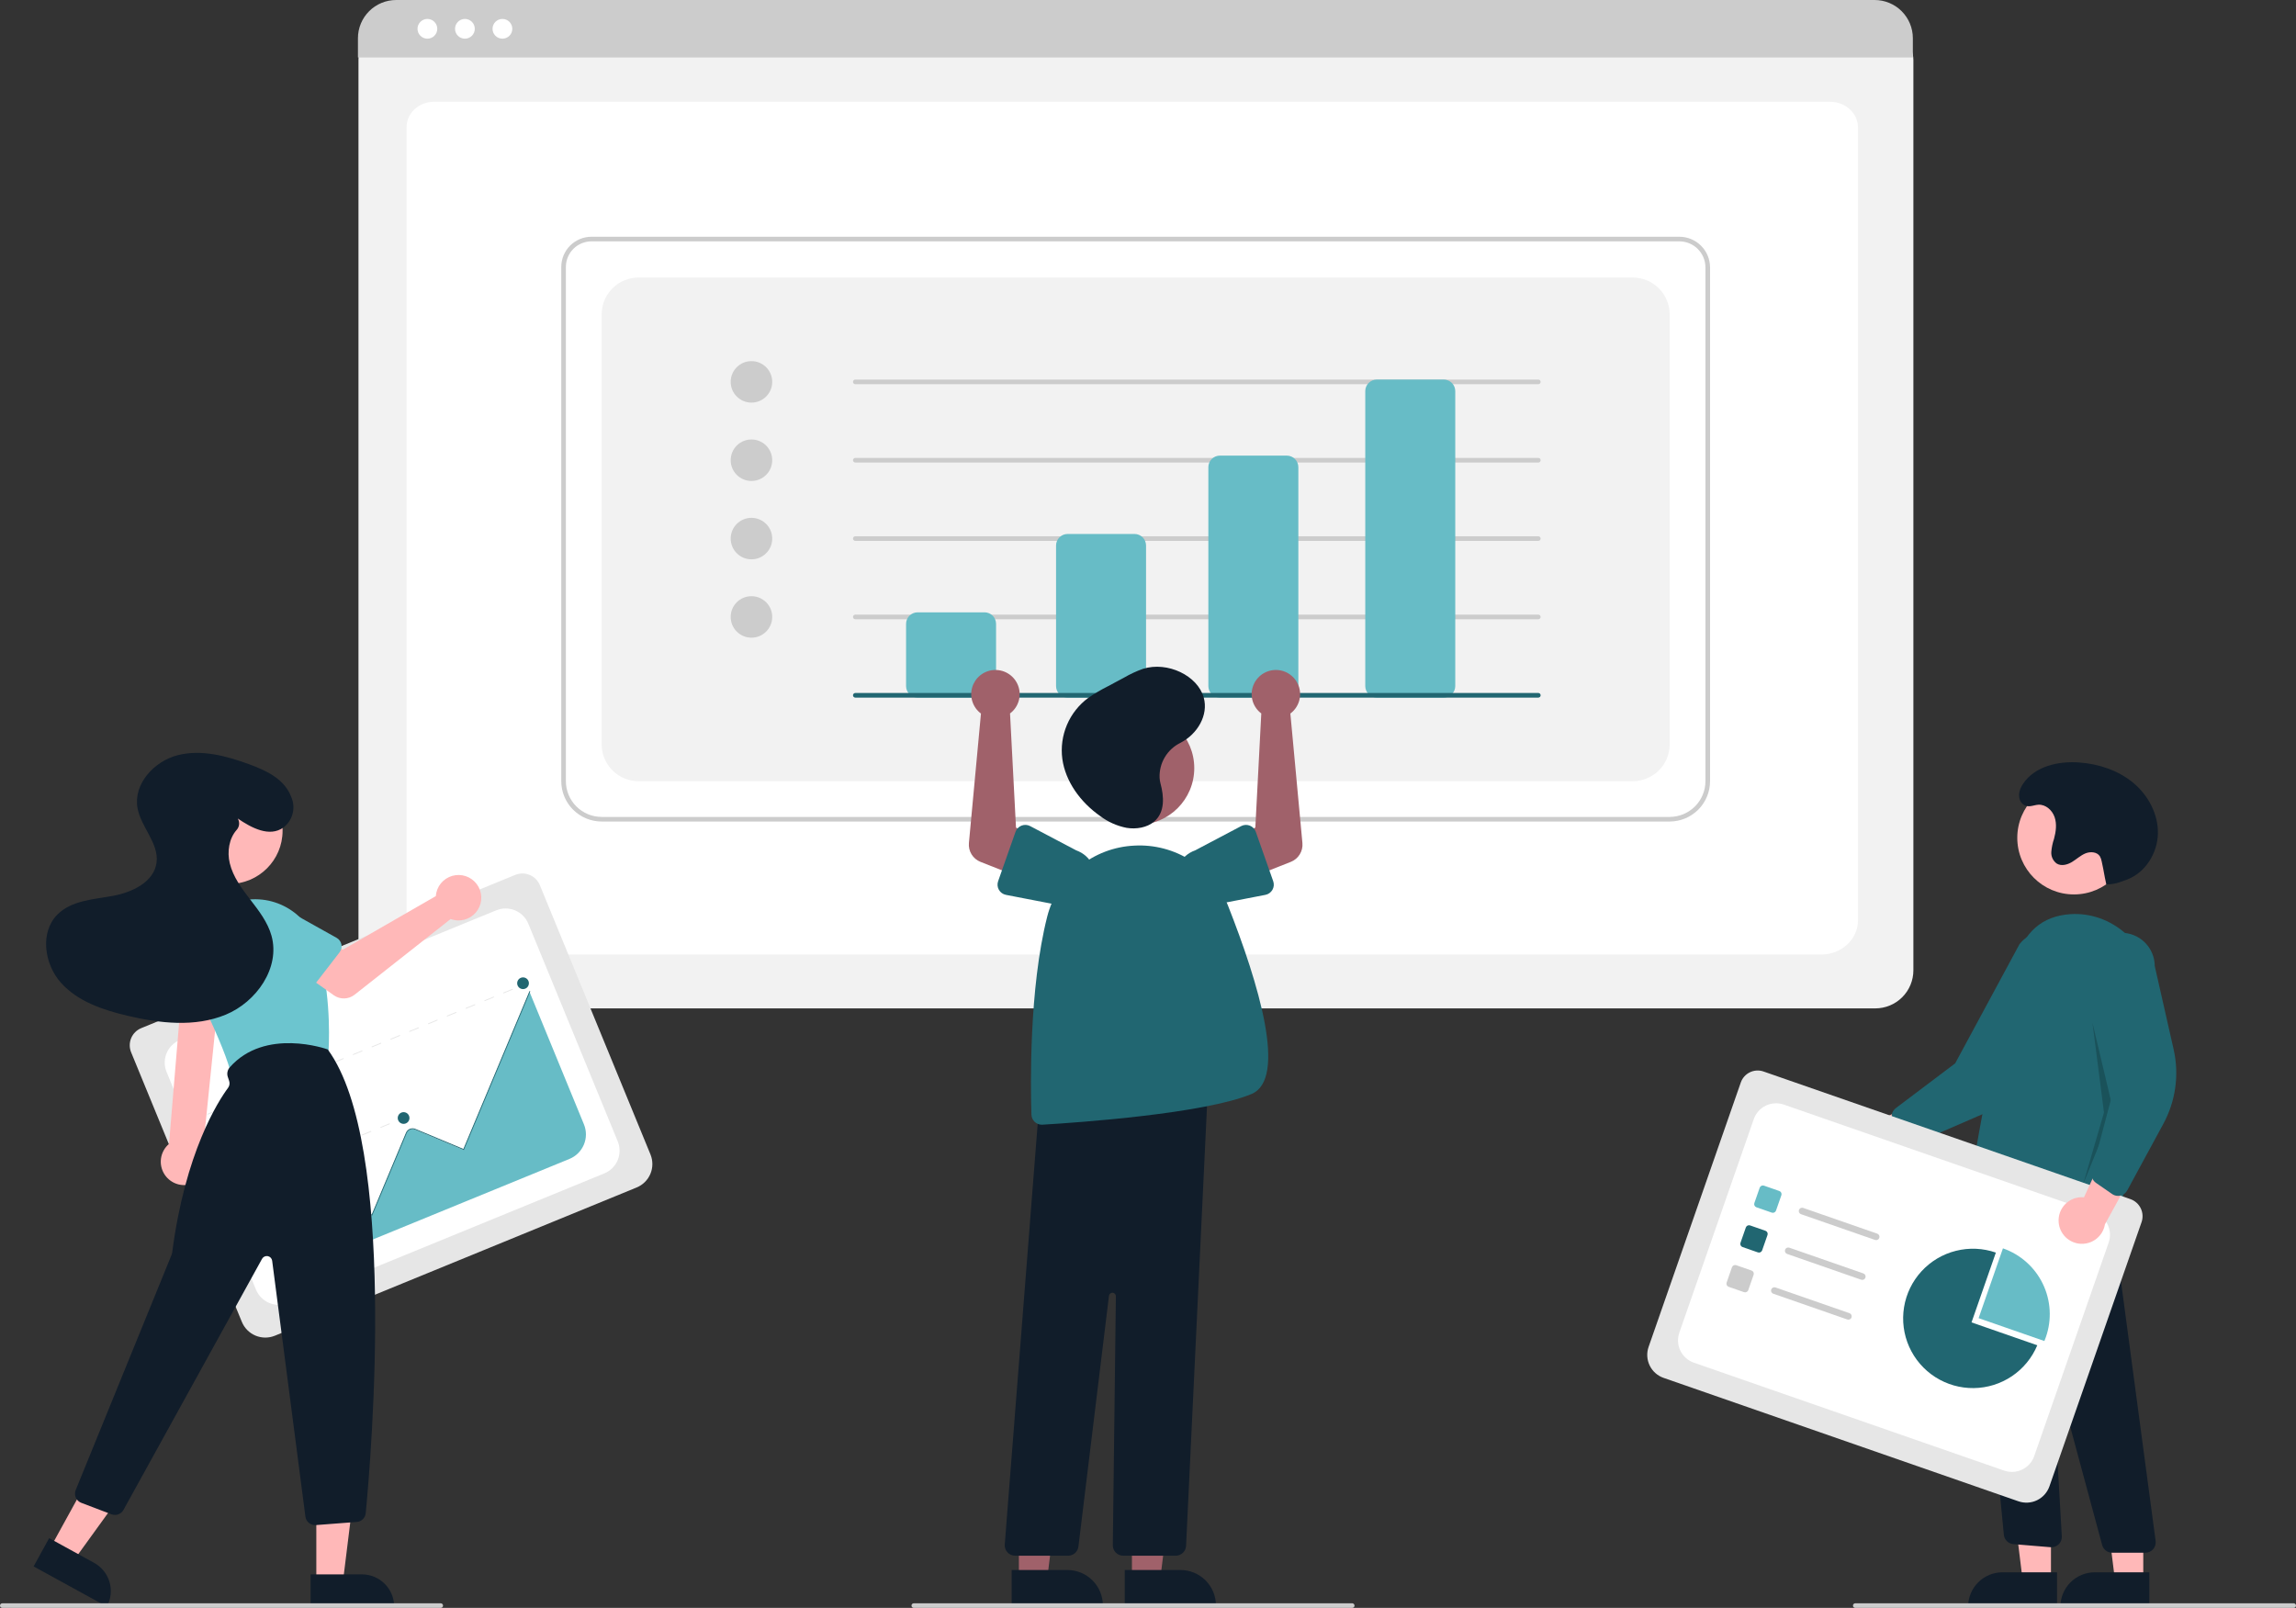 <svg width="564" height="395" viewBox="0 0 564 395" fill="none" xmlns="http://www.w3.org/2000/svg">
<rect x="0" y="0" width="564" height="395" fill="#333333" stroke="none"/>
<g clip-path="url(#clip0_208_486)">
<path d="M460.66 247.723H97.41C94.931 247.72 92.554 246.735 90.8 244.983C89.047 243.232 88.061 240.858 88.058 238.381V14.66C88.06 12.846 88.782 11.106 90.067 9.823C91.351 8.54 93.093 7.818 94.91 7.816H463.042C464.89 7.818 466.662 8.552 467.969 9.858C469.275 11.163 470.01 12.933 470.012 14.778V238.381C470.01 240.858 469.023 243.232 467.27 244.983C465.517 246.735 463.139 247.72 460.66 247.723Z" fill="#F2F2F2"/>
<path d="M447.409 234.493H108.87C103.907 234.493 99.87 230.717 99.87 226.076V31.257C99.87 27.814 102.862 25.014 106.539 25.014H449.629C453.367 25.014 456.409 27.86 456.409 31.36V226.076C456.409 230.717 452.371 234.493 447.409 234.493Z" fill="white"/>
<path d="M469.882 14.126H87.927V9.37C87.93 6.885 88.92 4.503 90.68 2.746C92.44 0.99 94.825 0.002 97.313 0H460.495C462.983 0.002 465.369 0.99 467.129 2.746C468.888 4.503 469.879 6.885 469.882 9.37V14.126Z" fill="#CCCCCC"/>
<path d="M104.986 9.502C106.326 9.502 107.414 8.416 107.414 7.077C107.414 5.738 106.326 4.652 104.986 4.652C103.645 4.652 102.558 5.738 102.558 7.077C102.558 8.416 103.645 9.502 104.986 9.502Z" fill="white"/>
<path d="M114.202 9.502C115.543 9.502 116.63 8.416 116.63 7.077C116.63 5.738 115.543 4.652 114.202 4.652C112.861 4.652 111.774 5.738 111.774 7.077C111.774 8.416 112.861 9.502 114.202 9.502Z" fill="white"/>
<path d="M123.418 9.502C124.759 9.502 125.846 8.416 125.846 7.077C125.846 5.738 124.759 4.652 123.418 4.652C122.077 4.652 120.99 5.738 120.99 7.077C120.99 8.416 122.077 9.502 123.418 9.502Z" fill="white"/>
<path d="M410.146 201.819H147.793C145.163 201.816 142.642 200.771 140.782 198.914C138.923 197.056 137.876 194.538 137.873 191.911V65.57C137.876 63.605 138.658 61.722 140.049 60.333C141.44 58.944 143.325 58.162 145.292 58.16H412.528C414.526 58.162 416.442 58.956 417.855 60.367C419.268 61.779 420.063 63.692 420.065 65.688V191.911C420.062 194.538 419.016 197.056 417.157 198.914C415.297 200.771 412.776 201.816 410.146 201.819ZM145.292 59.292C143.626 59.294 142.028 59.956 140.85 61.133C139.672 62.31 139.009 63.906 139.007 65.57V191.911C139.01 194.238 139.936 196.468 141.583 198.113C143.23 199.759 145.464 200.684 147.793 200.687H410.146C412.475 200.684 414.708 199.759 416.355 198.113C418.003 196.468 418.929 194.238 418.932 191.911V65.688C418.93 63.993 418.255 62.367 417.054 61.168C415.854 59.969 414.226 59.294 412.528 59.292H145.292Z" fill="#CCCCCC"/>
<path d="M156.862 191.911H401.076C403.482 191.911 405.789 190.957 407.489 189.258C409.19 187.559 410.146 185.255 410.146 182.852V77.236C410.146 74.834 409.19 72.53 407.489 70.831C405.789 69.132 403.482 68.178 401.076 68.178H156.862C154.457 68.178 152.15 69.132 150.449 70.831C148.749 72.53 147.793 74.834 147.793 77.236V182.852C147.793 185.255 148.749 187.559 150.449 189.258C152.15 190.957 154.457 191.911 156.862 191.911Z" fill="#F2F2F2"/>
<path d="M184.592 98.906C187.409 98.906 189.693 96.624 189.693 93.81C189.693 90.996 187.409 88.715 184.592 88.715C181.774 88.715 179.49 90.996 179.49 93.81C179.49 96.624 181.774 98.906 184.592 98.906Z" fill="#CCCCCC"/>
<path d="M184.592 118.155C187.409 118.155 189.693 115.874 189.693 113.06C189.693 110.246 187.409 107.964 184.592 107.964C181.774 107.964 179.49 110.246 179.49 113.06C179.49 115.874 181.774 118.155 184.592 118.155Z" fill="#CCCCCC"/>
<path d="M184.592 137.405C187.409 137.405 189.693 135.123 189.693 132.309C189.693 129.495 187.409 127.214 184.592 127.214C181.774 127.214 179.49 129.495 179.49 132.309C179.49 135.123 181.774 137.405 184.592 137.405Z" fill="#CCCCCC"/>
<path d="M184.592 156.654C187.409 156.654 189.693 154.373 189.693 151.559C189.693 148.744 187.409 146.463 184.592 146.463C181.774 146.463 179.49 148.744 179.49 151.559C179.49 154.373 181.774 156.654 184.592 156.654Z" fill="#CCCCCC"/>
<path d="M377.882 94.376H210.099C209.949 94.376 209.805 94.317 209.698 94.211C209.592 94.105 209.532 93.96 209.532 93.81C209.532 93.66 209.592 93.516 209.698 93.41C209.805 93.304 209.949 93.244 210.099 93.244H377.882C378.032 93.244 378.177 93.304 378.283 93.41C378.389 93.516 378.449 93.66 378.449 93.81C378.449 93.96 378.389 94.105 378.283 94.211C378.177 94.317 378.032 94.376 377.882 94.376Z" fill="#CCCCCC"/>
<path d="M377.882 113.626H210.099C209.949 113.626 209.805 113.566 209.698 113.46C209.592 113.354 209.532 113.21 209.532 113.06C209.532 112.91 209.592 112.766 209.698 112.659C209.805 112.553 209.949 112.494 210.099 112.494H377.882C378.032 112.494 378.177 112.553 378.283 112.659C378.389 112.766 378.449 112.91 378.449 113.06C378.449 113.21 378.389 113.354 378.283 113.46C378.177 113.566 378.032 113.626 377.882 113.626Z" fill="#CCCCCC"/>
<path d="M377.882 132.875H210.099C209.949 132.875 209.805 132.816 209.698 132.709C209.592 132.603 209.532 132.459 209.532 132.309C209.532 132.159 209.592 132.015 209.698 131.909C209.805 131.803 209.949 131.743 210.099 131.743H377.882C378.032 131.743 378.177 131.803 378.283 131.909C378.389 132.015 378.449 132.159 378.449 132.309C378.449 132.459 378.389 132.603 378.283 132.709C378.177 132.816 378.032 132.875 377.882 132.875Z" fill="#CCCCCC"/>
<path d="M377.882 152.125H210.099C209.949 152.125 209.805 152.065 209.698 151.959C209.592 151.853 209.532 151.709 209.532 151.559C209.532 151.408 209.592 151.264 209.698 151.158C209.805 151.052 209.949 150.992 210.099 150.992H377.882C378.032 150.992 378.177 151.052 378.283 151.158C378.389 151.264 378.449 151.408 378.449 151.559C378.449 151.709 378.389 151.853 378.283 151.959C378.177 152.065 378.032 152.125 377.882 152.125Z" fill="#CCCCCC"/>
<path d="M241.842 171.374H225.404C224.652 171.373 223.932 171.075 223.401 170.544C222.869 170.013 222.57 169.294 222.569 168.543V153.257C222.57 152.507 222.869 151.787 223.401 151.256C223.932 150.726 224.652 150.427 225.404 150.426H241.842C242.593 150.427 243.314 150.726 243.845 151.256C244.376 151.787 244.675 152.507 244.676 153.257V168.543C244.675 169.294 244.376 170.013 243.845 170.544C243.314 171.075 242.593 171.373 241.842 171.374Z" fill="#67BCC6"/>
<path d="M278.686 171.374H262.248C261.496 171.373 260.776 171.075 260.245 170.544C259.713 170.013 259.415 169.294 259.414 168.543V134.008C259.415 133.257 259.713 132.538 260.245 132.007C260.776 131.476 261.496 131.178 262.248 131.177H278.686C279.437 131.178 280.158 131.476 280.689 132.007C281.22 132.538 281.519 133.257 281.52 134.008V168.543C281.519 169.294 281.22 170.013 280.689 170.544C280.158 171.075 279.437 171.373 278.686 171.374Z" fill="#67BCC6"/>
<path d="M316.097 171.374H299.659C298.908 171.373 298.187 171.075 297.656 170.544C297.124 170.013 296.826 169.294 296.825 168.543V114.758C296.826 114.008 297.124 113.288 297.656 112.757C298.187 112.227 298.908 111.928 299.659 111.927H316.097C316.849 111.928 317.569 112.227 318.1 112.757C318.632 113.288 318.93 114.008 318.931 114.758V168.543C318.93 169.294 318.632 170.013 318.1 170.544C317.569 171.075 316.849 171.373 316.097 171.374Z" fill="#67BCC6"/>
<path d="M354.642 171.374H338.204C337.452 171.374 336.732 171.075 336.2 170.544C335.669 170.014 335.37 169.294 335.369 168.544V96.075C335.37 95.324 335.669 94.605 336.2 94.074C336.732 93.543 337.452 93.245 338.204 93.244H354.642C355.393 93.245 356.114 93.543 356.645 94.074C357.176 94.605 357.475 95.324 357.476 96.075V168.544C357.475 169.294 357.176 170.014 356.645 170.544C356.114 171.075 355.393 171.374 354.642 171.374Z" fill="#67BCC6"/>
<path d="M377.882 171.374H210.099C209.949 171.374 209.805 171.315 209.698 171.208C209.592 171.102 209.532 170.958 209.532 170.808C209.532 170.658 209.592 170.514 209.698 170.408C209.805 170.302 209.949 170.242 210.099 170.242H377.882C378.032 170.242 378.177 170.302 378.283 170.408C378.389 170.514 378.449 170.658 378.449 170.808C378.449 170.958 378.389 171.102 378.283 171.208C378.177 171.315 378.032 171.374 377.882 171.374Z" fill="#216671"/>
<path d="M451.597 276.99C452.057 276.296 452.663 275.71 453.373 275.275C454.084 274.84 454.881 274.566 455.709 274.472C456.537 274.378 457.375 274.466 458.165 274.731C458.955 274.995 459.678 275.43 460.282 276.003L478.282 266.725L477.162 277.178L460.241 284.387C459.209 285.336 457.864 285.874 456.461 285.899C455.058 285.925 453.695 285.435 452.63 284.523C451.564 283.611 450.871 282.341 450.681 280.953C450.49 279.564 450.817 278.154 451.597 276.99Z" fill="#FFB8B8"/>
<path d="M467.085 280.889C466.677 280.569 466.375 280.133 466.221 279.637L464.79 275.018C464.636 274.517 464.64 273.981 464.801 273.483C464.962 272.985 465.272 272.548 465.689 272.231L480.278 261.225L496.079 231.948C496.741 231.096 497.564 230.383 498.501 229.85C499.439 229.316 500.473 228.972 501.543 228.838C502.614 228.703 503.701 228.78 504.742 229.065C505.782 229.35 506.757 229.837 507.609 230.498C508.461 231.159 509.175 231.982 509.709 232.918C510.243 233.855 510.588 234.887 510.722 235.956C510.857 237.026 510.779 238.111 510.494 239.151C510.209 240.19 509.721 241.164 509.059 242.015L500.07 260.964C497.343 266.716 492.617 271.283 486.771 273.814L469.673 281.221C469.344 281.364 468.989 281.435 468.631 281.431C468.273 281.427 467.919 281.348 467.594 281.199C467.412 281.116 467.242 281.012 467.085 280.889Z" fill="#216671"/>
<path d="M509.457 219.728C517.145 219.728 523.379 213.503 523.379 205.823C523.379 198.143 517.145 191.917 509.457 191.917C501.768 191.917 495.535 198.143 495.535 205.823C495.535 213.503 501.768 219.728 509.457 219.728Z" fill="#FFB8B8"/>
<path d="M503.809 388.238L496.86 388.237L493.555 361.465L503.812 361.465L503.809 388.238Z" fill="#FFB8B8"/>
<path d="M491.896 386.254H505.298V394.682H483.458C483.458 393.575 483.676 392.479 484.1 391.457C484.524 390.434 485.146 389.505 485.929 388.722C486.713 387.94 487.643 387.319 488.667 386.895C489.691 386.472 490.788 386.254 491.896 386.254Z" fill="#111D2A"/>
<path d="M526.482 388.239L519.534 388.238L516.228 361.465L526.485 361.466L526.482 388.239Z" fill="#FFB8B8"/>
<path d="M514.569 386.255H527.972V394.683H506.131C506.131 393.576 506.349 392.48 506.773 391.458C507.197 390.435 507.819 389.506 508.603 388.724C509.386 387.941 510.316 387.32 511.34 386.896C512.364 386.473 513.461 386.255 514.569 386.255Z" fill="#111D2A"/>
<path d="M526.99 381.445L518.847 381.445C518.286 381.444 517.741 381.259 517.296 380.919C516.851 380.578 516.53 380.101 516.384 379.56L504.662 336.135C504.644 336.067 504.601 336.009 504.542 335.971C504.483 335.933 504.412 335.918 504.343 335.929C504.273 335.94 504.211 335.977 504.167 336.032C504.123 336.086 504.101 336.155 504.105 336.225L506.473 377.409C506.494 377.774 506.437 378.138 506.304 378.478C506.172 378.818 505.969 379.126 505.707 379.38C505.445 379.635 505.132 379.83 504.789 379.953C504.445 380.076 504.079 380.125 503.715 380.094L494.562 379.332C493.975 379.282 493.424 379.031 493.001 378.622C492.578 378.213 492.309 377.671 492.24 377.087L483.901 290.609L487.127 292.543L517.356 287.417L529.519 378.561C529.567 378.921 529.537 379.287 529.432 379.634C529.327 379.982 529.149 380.303 528.909 380.576C528.67 380.849 528.375 381.068 528.044 381.218C527.713 381.368 527.354 381.445 526.99 381.445Z" fill="#111D2A"/>
<path d="M494.011 299.737C490.676 299.71 487.409 298.792 484.55 297.077C484.109 296.816 483.758 296.429 483.542 295.965C483.326 295.502 483.255 294.983 483.339 294.479C484.402 287.976 489.962 254.617 495.02 236.431C497.08 229.024 501.636 225.034 508.56 224.574C518.688 223.91 527.691 231.824 528.628 242.238C530.282 260.609 523.564 286.71 520.6 297.079C520.485 297.48 520.273 297.846 519.983 298.146C519.694 298.445 519.335 298.67 518.938 298.798C518.542 298.927 518.119 298.957 517.709 298.885C517.298 298.813 516.911 298.641 516.582 298.385L510.539 293.69C510.167 293.406 509.707 293.261 509.24 293.28C508.772 293.3 508.326 293.482 507.979 293.796C502.885 298.334 498.047 299.737 494.011 299.737Z" fill="#216671"/>
<path opacity="0.2" d="M513.998 251.227L519.099 272.742L511.729 290.859L516.831 273.308L513.998 251.227Z" fill="black"/>
<path d="M517.401 217.258C518.639 217.281 519.87 217.059 521.022 216.604C521.528 216.409 522.054 216.248 522.56 216.053C527.028 214.329 529.971 209.577 530.077 204.795C530.183 200.012 527.703 195.37 524.021 192.311C520.339 189.251 515.57 187.68 510.794 187.317C505.65 186.926 499.858 188.228 496.983 192.507C496.218 193.646 495.682 195.028 496.136 196.403C496.272 196.818 496.514 197.19 496.839 197.482C498.123 198.623 499.403 197.765 500.711 197.69C502.51 197.586 504.125 199.04 504.706 200.743C505.287 202.447 505.031 204.322 504.562 206.06C504.205 207.106 503.98 208.192 503.892 209.293C503.854 209.845 503.958 210.398 504.194 210.899C504.429 211.399 504.79 211.832 505.24 212.155C506.364 212.833 507.84 212.441 508.964 211.763C510.089 211.086 511.061 210.144 512.276 209.645C513.49 209.147 515.122 209.257 515.83 210.363C516.054 210.765 516.206 211.204 516.279 211.659C516.913 214.543 516.767 214.373 517.401 217.258Z" fill="#111D2A"/>
<path d="M495.822 368.815L408.645 338.491C407.149 337.969 405.922 336.876 405.232 335.451C404.543 334.026 404.447 332.386 404.966 330.89L427.62 265.919C428.003 264.824 428.805 263.926 429.851 263.421C430.896 262.916 432.099 262.846 433.196 263.227L523.319 294.576C524.434 294.965 525.349 295.78 525.863 296.842C526.377 297.904 526.448 299.126 526.061 300.241L503.432 365.141C502.909 366.635 501.814 367.861 500.388 368.55C498.961 369.239 497.319 369.334 495.822 368.815Z" fill="#E6E6E6"/>
<path d="M416.084 334.757L492.314 361.274C493.766 361.779 495.359 361.687 496.743 361.019C498.127 360.351 499.188 359.161 499.694 357.711L517.987 305.246C518.492 303.797 518.4 302.205 517.731 300.823C517.062 299.441 515.871 298.381 514.419 297.876L438.189 271.359C436.738 270.854 435.145 270.946 433.761 271.614C432.377 272.283 431.315 273.472 430.81 274.922L412.517 327.387C412.267 328.105 412.16 328.865 412.204 329.624C412.248 330.383 412.441 331.126 412.772 331.81C413.104 332.494 413.566 333.107 414.135 333.613C414.703 334.118 415.365 334.507 416.084 334.757Z" fill="white"/>
<path d="M435.227 297.897L431.451 296.583C431.247 296.512 431.079 296.362 430.984 296.167C430.89 295.972 430.877 295.748 430.948 295.544L432.263 291.773C432.334 291.568 432.484 291.401 432.679 291.306C432.874 291.212 433.099 291.199 433.304 291.27L437.079 292.583C437.284 292.655 437.452 292.804 437.546 292.999C437.641 293.194 437.654 293.419 437.582 293.623L436.268 297.394C436.196 297.598 436.046 297.766 435.851 297.86C435.656 297.955 435.431 297.968 435.227 297.897Z" fill="#67BCC6"/>
<path d="M431.82 307.666L428.045 306.353C427.84 306.282 427.672 306.132 427.578 305.937C427.484 305.742 427.471 305.518 427.542 305.313L428.856 301.542C428.928 301.338 429.078 301.17 429.273 301.076C429.468 300.982 429.693 300.969 429.898 301.04L433.673 302.353C433.877 302.424 434.045 302.574 434.14 302.769C434.234 302.964 434.247 303.188 434.176 303.393L432.861 307.164C432.79 307.368 432.64 307.536 432.445 307.63C432.25 307.724 432.025 307.737 431.82 307.666Z" fill="#216671"/>
<path d="M428.414 317.436L424.638 316.123C424.434 316.052 424.266 315.902 424.172 315.707C424.077 315.512 424.064 315.288 424.135 315.083L425.45 311.312C425.521 311.108 425.671 310.94 425.866 310.846C426.062 310.752 426.286 310.739 426.491 310.81L430.266 312.123C430.471 312.194 430.639 312.344 430.733 312.539C430.828 312.734 430.841 312.958 430.77 313.163L429.455 316.934C429.383 317.138 429.234 317.306 429.038 317.4C428.843 317.494 428.619 317.507 428.414 317.436Z" fill="#CCCCCC"/>
<path d="M460.595 304.607L442.405 298.28C442.303 298.245 442.21 298.19 442.129 298.119C442.049 298.047 441.983 297.961 441.936 297.864C441.889 297.767 441.862 297.662 441.856 297.555C441.849 297.448 441.864 297.341 441.9 297.239C441.935 297.138 441.99 297.044 442.062 296.964C442.133 296.884 442.22 296.818 442.317 296.772C442.414 296.725 442.519 296.698 442.626 296.692C442.734 296.686 442.841 296.701 442.943 296.737L461.133 303.064C461.234 303.099 461.328 303.154 461.409 303.225C461.489 303.297 461.555 303.383 461.602 303.48C461.648 303.577 461.676 303.682 461.682 303.789C461.688 303.896 461.673 304.004 461.638 304.105C461.603 304.206 461.548 304.3 461.476 304.38C461.404 304.46 461.318 304.526 461.221 304.572C461.124 304.619 461.019 304.646 460.911 304.652C460.804 304.658 460.696 304.643 460.595 304.607Z" fill="#CCCCCC"/>
<path d="M457.188 314.377L438.998 308.049C438.794 307.978 438.626 307.829 438.531 307.634C438.437 307.439 438.424 307.214 438.495 307.01C438.566 306.805 438.716 306.637 438.912 306.543C439.107 306.449 439.332 306.436 439.536 306.507L457.726 312.834C457.828 312.869 457.922 312.924 458.002 312.995C458.082 313.067 458.148 313.153 458.195 313.25C458.242 313.346 458.269 313.451 458.275 313.559C458.282 313.666 458.267 313.773 458.231 313.875C458.196 313.976 458.141 314.07 458.069 314.15C457.998 314.23 457.911 314.295 457.814 314.342C457.717 314.388 457.612 314.415 457.505 314.421C457.397 314.427 457.29 314.412 457.188 314.377Z" fill="#CCCCCC"/>
<path d="M453.782 324.147L435.592 317.819C435.387 317.748 435.219 317.598 435.125 317.403C435.03 317.208 435.017 316.984 435.089 316.779C435.16 316.575 435.31 316.407 435.505 316.313C435.7 316.218 435.925 316.205 436.13 316.277L454.32 322.604C454.525 322.675 454.693 322.825 454.787 323.02C454.881 323.215 454.894 323.439 454.823 323.644C454.752 323.848 454.602 324.016 454.407 324.111C454.211 324.205 453.987 324.218 453.782 324.147Z" fill="#CCCCCC"/>
<path d="M502.189 329.44C502.321 329.122 502.446 328.8 502.561 328.47C504.056 324.183 503.784 319.477 501.806 315.389C499.828 311.301 496.304 308.166 492.011 306.672L486.033 323.82L502.189 329.44Z" fill="#67BCC6"/>
<path d="M484.294 324.863L490.273 307.716C487.113 306.616 483.7 306.465 480.455 307.28C477.211 308.094 474.276 309.84 472.012 312.301C469.749 314.762 468.256 317.831 467.718 321.129C467.18 324.428 467.62 327.811 468.984 330.863C470.348 333.914 472.576 336.5 475.394 338.302C478.212 340.103 481.496 341.042 484.842 341.002C488.187 340.961 491.448 339.944 494.222 338.075C496.995 336.205 499.16 333.566 500.45 330.483L484.294 324.863Z" fill="#216671"/>
<path d="M505.698 300.265C505.631 299.436 505.746 298.601 506.036 297.821C506.326 297.041 506.784 296.334 507.377 295.749C507.971 295.165 508.685 294.718 509.47 294.439C510.255 294.16 511.092 294.057 511.922 294.136L520.352 275.74L525.931 284.656L517.069 300.758C516.844 302.141 516.118 303.393 515.03 304.278C513.942 305.162 512.566 305.617 511.165 305.556C509.763 305.495 508.432 304.923 507.425 303.948C506.417 302.973 505.803 301.663 505.698 300.265Z" fill="#FFB8B8"/>
<path d="M520.294 293.787C519.775 293.787 519.268 293.629 518.841 293.334L514.86 290.581C514.43 290.282 514.102 289.858 513.92 289.367C513.739 288.876 513.713 288.341 513.846 287.834L518.526 270.181L512.869 237.405C512.863 236.326 513.069 235.257 513.477 234.258C513.884 233.259 514.485 232.35 515.244 231.583C516.004 230.816 516.907 230.207 517.903 229.789C518.898 229.371 519.967 229.153 521.046 229.148C522.126 229.143 523.197 229.35 524.196 229.758C525.196 230.167 526.105 230.768 526.872 231.527C527.639 232.286 528.248 233.189 528.665 234.184C529.083 235.179 529.299 236.247 529.303 237.325L533.938 257.777C535.346 263.984 534.448 270.49 531.412 276.086L522.536 292.453C522.365 292.767 522.129 293.042 521.845 293.26C521.561 293.478 521.234 293.634 520.885 293.717C520.692 293.763 520.493 293.787 520.294 293.787Z" fill="#216671"/>
<path d="M563.433 395H455.735C455.584 395 455.44 394.94 455.334 394.834C455.228 394.728 455.168 394.584 455.168 394.434C455.168 394.284 455.228 394.14 455.334 394.034C455.44 393.927 455.584 393.868 455.735 393.868H563.433C563.584 393.868 563.728 393.927 563.834 394.034C563.94 394.14 564 394.284 564 394.434C564 394.584 563.94 394.728 563.834 394.834C563.728 394.94 563.584 395 563.433 395Z" fill="#CCCCCC"/>
<path d="M278.055 387.956L285.005 387.955L288.311 361.183H278.054L278.055 387.956Z" fill="#A0616A"/>
<path d="M276.283 385.69L289.968 385.689C291.114 385.689 292.248 385.914 293.307 386.352C294.365 386.79 295.326 387.432 296.136 388.241C296.946 389.049 297.588 390.01 298.027 391.067C298.465 392.124 298.691 393.256 298.691 394.4V394.683L276.283 394.684L276.283 385.69Z" fill="#111D2A"/>
<path d="M250.281 387.956L257.23 387.955L260.536 361.183H250.279L250.281 387.956Z" fill="#A0616A"/>
<path d="M248.508 385.69L262.194 385.689C263.339 385.689 264.474 385.914 265.532 386.352C266.59 386.79 267.551 387.432 268.361 388.241C269.171 389.049 269.814 390.01 270.252 391.067C270.69 392.124 270.916 393.256 270.916 394.4V394.683L248.508 394.684L248.508 385.69Z" fill="#111D2A"/>
<path d="M279.443 202.605C287.131 202.605 293.365 196.38 293.365 188.7C293.365 181.02 287.131 174.794 279.443 174.794C271.754 174.794 265.521 181.02 265.521 188.7C265.521 196.38 271.754 202.605 279.443 202.605Z" fill="#A0616A"/>
<path d="M288.805 382.177H275.909C275.571 382.177 275.237 382.111 274.926 381.981C274.614 381.851 274.331 381.66 274.094 381.42C273.857 381.18 273.67 380.896 273.543 380.583C273.417 380.271 273.354 379.936 273.358 379.599L274.108 318.436C274.11 318.218 274.03 318.008 273.882 317.849C273.734 317.689 273.531 317.592 273.314 317.578C273.097 317.563 272.883 317.632 272.715 317.771C272.548 317.909 272.44 318.107 272.413 318.322L264.908 379.938C264.832 380.555 264.533 381.124 264.067 381.536C263.6 381.949 262.999 382.177 262.376 382.177H249.356C249.005 382.178 248.657 382.105 248.334 381.964C248.012 381.823 247.722 381.618 247.484 381.36C247.245 381.102 247.062 380.797 246.947 380.466C246.831 380.134 246.786 379.782 246.813 379.431L255.411 269.553L255.644 269.528L296.813 265.087L291.353 379.751C291.322 380.405 291.04 381.022 290.566 381.474C290.091 381.926 289.46 382.178 288.805 382.177Z" fill="#111D2A"/>
<path d="M255.912 276.299C255.25 276.297 254.615 276.039 254.141 275.578C253.667 275.118 253.39 274.491 253.37 273.831C253.145 266.884 252.76 242.844 257.237 225.195C258.459 220.374 261.201 216.073 265.059 212.929C268.917 209.785 273.685 207.964 278.659 207.735C283.555 207.468 288.411 208.748 292.537 211.392C296.664 214.037 299.852 217.912 301.649 222.469C309.174 241.55 316.284 265.07 307.42 268.759C295.803 273.593 265.178 275.749 256.068 276.294C256.016 276.297 255.964 276.299 255.912 276.299Z" fill="#216671"/>
<path d="M309.121 174.645C309.34 174.87 309.576 175.077 309.828 175.264L308.366 203.304L302.287 206.413L305.785 216.189L317.082 211.73C317.995 211.37 318.766 210.724 319.279 209.889C319.793 209.054 320.021 208.075 319.931 207.099L316.971 175.292C317.94 174.571 318.665 173.572 319.051 172.428C319.437 171.284 319.466 170.05 319.132 168.89C318.799 167.73 318.12 166.699 317.186 165.934C316.252 165.168 315.106 164.705 313.902 164.606C312.698 164.507 311.492 164.776 310.445 165.378C309.398 165.98 308.559 166.886 308.04 167.976C307.521 169.066 307.346 170.288 307.539 171.479C307.733 172.671 308.284 173.775 309.121 174.645Z" fill="#A0616A"/>
<path d="M308.481 204.348L312.758 216.486C312.879 216.831 312.925 217.199 312.892 217.563C312.858 217.928 312.747 218.281 312.564 218.599C312.382 218.916 312.133 219.191 311.835 219.404C311.537 219.617 311.197 219.763 310.837 219.833L298.227 222.272C296.455 222.884 294.511 222.769 292.824 221.952C291.136 221.134 289.841 219.682 289.224 217.913C288.607 216.145 288.717 214.203 289.53 212.515C290.344 210.827 291.794 209.531 293.564 208.909L304.885 202.94C305.209 202.769 305.567 202.67 305.933 202.65C306.299 202.63 306.665 202.688 307.006 202.822C307.347 202.955 307.656 203.161 307.91 203.424C308.165 203.688 308.36 204.003 308.481 204.348Z" fill="#216671"/>
<path d="M248.818 174.645C248.599 174.87 248.363 175.077 248.111 175.264L249.573 203.304L255.652 206.413L252.154 216.189L240.857 211.73C239.944 211.37 239.173 210.724 238.66 209.889C238.146 209.054 237.917 208.075 238.008 207.099L240.968 175.292C239.999 174.571 239.274 173.572 238.888 172.428C238.502 171.284 238.473 170.05 238.806 168.89C239.14 167.73 239.818 166.699 240.753 165.934C241.687 165.168 242.832 164.705 244.037 164.606C245.241 164.507 246.447 164.776 247.494 165.378C248.541 165.98 249.38 166.886 249.899 167.976C250.418 169.066 250.593 170.288 250.4 171.479C250.206 172.671 249.655 173.775 248.818 174.645Z" fill="#A0616A"/>
<path d="M250.933 202.821C251.274 202.688 251.64 202.629 252.006 202.649C252.372 202.67 252.73 202.769 253.054 202.94L264.375 208.909C266.145 209.53 267.595 210.827 268.409 212.515C269.222 214.203 269.332 216.144 268.715 217.913C268.098 219.682 266.803 221.134 265.115 221.951C263.428 222.768 261.484 222.883 259.712 222.271L247.102 219.833C246.742 219.763 246.402 219.617 246.104 219.404C245.805 219.191 245.557 218.916 245.374 218.598C245.192 218.281 245.08 217.928 245.047 217.563C245.014 217.198 245.06 216.831 245.181 216.486L249.458 204.348C249.579 204.002 249.774 203.687 250.028 203.424C250.283 203.16 250.592 202.955 250.933 202.821Z" fill="#216671"/>
<path d="M284.85 191.07C284.777 189.296 285.222 187.54 286.132 186.015C287.042 184.49 288.377 183.262 289.974 182.483C294.206 180.301 296.865 175.646 295.7 171.396C294.209 165.956 286.796 162.428 280.789 164.299C279.163 164.876 277.596 165.604 276.107 166.473L272.182 168.574C270.506 169.412 268.89 170.365 267.345 171.426C265.031 173.129 263.218 175.422 262.094 178.064C260.97 180.706 260.577 183.601 260.957 186.447C261.729 191.977 265.356 197.049 270.319 200.522C272.218 201.939 274.41 202.912 276.735 203.37C279.114 203.762 281.763 203.317 283.503 201.839C286.222 199.529 285.941 195.662 285.061 192.431C284.945 191.986 284.874 191.53 284.85 191.07Z" fill="#111D2A"/>
<path d="M332.165 395H224.466C224.316 395 224.172 394.94 224.066 394.834C223.959 394.728 223.899 394.584 223.899 394.434C223.899 394.284 223.959 394.14 224.066 394.034C224.172 393.927 224.316 393.868 224.466 393.868H332.165C332.315 393.868 332.459 393.927 332.566 394.034C332.672 394.14 332.732 394.284 332.732 394.434C332.732 394.584 332.672 394.728 332.566 394.834C332.459 394.94 332.315 395 332.165 395Z" fill="#CCCCCC"/>
<path d="M156.395 291.717L67.528 328.131C66.002 328.754 64.291 328.747 62.77 328.112C61.248 327.476 60.042 326.264 59.414 324.741L32.211 258.51C31.753 257.393 31.758 256.141 32.224 255.028C32.69 253.915 33.579 253.032 34.697 252.572L126.567 214.927C127.705 214.463 128.98 214.468 130.114 214.941C131.248 215.415 132.147 216.318 132.615 217.453L159.788 283.612C160.412 285.136 160.406 286.846 159.77 288.365C159.133 289.884 157.92 291.09 156.395 291.717Z" fill="#E6E6E6"/>
<path d="M70.747 320.097L148.455 288.256C149.935 287.65 151.113 286.481 151.73 285.007C152.347 283.533 152.353 281.875 151.746 280.397L129.779 226.916C129.478 226.184 129.036 225.518 128.478 224.957C127.92 224.396 127.257 223.95 126.526 223.645C125.796 223.339 125.012 223.181 124.22 223.178C123.428 223.176 122.643 223.329 121.911 223.629L44.203 255.47C43.47 255.771 42.804 256.212 42.242 256.77C41.68 257.327 41.233 257.99 40.928 258.719C40.622 259.449 40.464 260.232 40.461 261.023C40.458 261.814 40.612 262.598 40.912 263.33L62.879 316.811C63.179 317.543 63.621 318.208 64.18 318.769C64.738 319.331 65.401 319.777 66.132 320.082C66.862 320.387 67.646 320.545 68.438 320.548C69.23 320.551 70.015 320.398 70.747 320.097Z" fill="white"/>
<path d="M129.35 241.501L128.207 241.969L128.285 242.159L129.428 241.691L129.35 241.501Z" fill="#E6E6E6"/>
<path d="M125.977 243.105L123.669 244.05L123.591 243.86L125.899 242.915L125.977 243.105ZM121.361 244.996L119.053 245.942L118.975 245.752L121.283 244.806L121.361 244.996ZM116.745 246.888L114.437 247.833L114.359 247.643L116.667 246.697L116.745 246.888ZM112.129 248.779L109.821 249.725L109.743 249.535L112.051 248.589L112.129 248.779ZM107.513 250.671L105.205 251.616L105.127 251.426L107.435 250.48L107.513 250.671ZM102.897 252.562L100.589 253.508L100.511 253.318L102.819 252.372L102.897 252.562ZM98.281 254.454L95.973 255.399L95.895 255.209L98.203 254.263L98.281 254.454ZM93.665 256.345L91.357 257.291L91.279 257.101L93.587 256.155L93.665 256.345ZM89.049 258.236L86.741 259.182L86.663 258.992L88.971 258.046L89.049 258.236ZM84.433 260.128L82.125 261.074L82.047 260.883L84.355 259.938L84.433 260.128ZM79.817 262.019L77.509 262.965L77.431 262.775L79.739 261.829L79.817 262.019ZM75.201 263.911L72.893 264.857L72.815 264.666L75.123 263.721L75.201 263.911ZM70.585 265.802L68.277 266.748L68.199 266.558L70.507 265.612L70.585 265.802ZM65.969 267.694L63.661 268.64L63.583 268.449L65.891 267.504L65.969 267.694ZM61.353 269.585L59.045 270.531L58.967 270.341L61.275 269.395L61.353 269.585ZM56.737 271.477L54.429 272.422L54.351 272.232L56.659 271.287L56.737 271.477Z" fill="#E6E6E6"/>
<path d="M52.043 273.178L50.9 273.646L50.978 273.836L52.121 273.368L52.043 273.178Z" fill="#E6E6E6"/>
<path d="M99.103 274.558L97.961 275.026L98.039 275.217L99.181 274.748L99.103 274.558Z" fill="#E6E6E6"/>
<path d="M95.765 276.148L93.492 277.08L93.413 276.89L95.687 275.958L95.765 276.148ZM91.218 278.012L88.944 278.943L88.866 278.753L91.14 277.821L91.218 278.012ZM86.67 279.875L84.397 280.807L84.319 280.616L86.592 279.685L86.67 279.875ZM82.123 281.738L79.849 282.67L79.771 282.48L82.045 281.548L82.123 281.738ZM77.576 283.602L75.302 284.533L75.224 284.343L77.497 283.412L77.576 283.602ZM73.028 285.465L70.754 286.397L70.676 286.207L72.95 285.275L73.028 285.465ZM68.481 287.328L66.207 288.26L66.129 288.07L68.402 287.138L68.481 287.328ZM63.933 289.192L61.659 290.123L61.581 289.933L63.855 289.002L63.933 289.192Z" fill="#E6E6E6"/>
<path d="M59.308 290.865L58.165 291.333L58.243 291.523L59.386 291.055L59.308 290.865Z" fill="#E6E6E6"/>
<path d="M80.263 292.055L79.12 292.523L79.198 292.713L80.341 292.245L80.263 292.055Z" fill="#E6E6E6"/>
<path d="M76.859 293.672L74.519 294.63L74.441 294.44L76.781 293.482L76.859 293.672ZM72.18 295.589L69.841 296.548L69.763 296.357L72.102 295.399L72.18 295.589ZM67.501 297.506L65.162 298.465L65.084 298.275L67.423 297.316L67.501 297.506Z" fill="#E6E6E6"/>
<path d="M62.745 299.233L61.602 299.701L61.68 299.891L62.823 299.423L62.745 299.233Z" fill="#E6E6E6"/>
<path d="M86.128 306.336L84.986 306.804L85.064 306.994L86.206 306.526L86.128 306.336Z" fill="#E6E6E6"/>
<path d="M82.724 307.952L80.385 308.911L80.307 308.721L82.646 307.762L82.724 307.952ZM78.046 309.87L75.706 310.828L75.628 310.638L77.967 309.679L78.046 309.87ZM73.367 311.787L71.028 312.745L70.95 312.555L73.289 311.596L73.367 311.787Z" fill="#E6E6E6"/>
<path d="M68.61 313.514L67.468 313.982L67.546 314.172L68.688 313.704L68.61 313.514Z" fill="#E6E6E6"/>
<path d="M74.047 311.678L139.899 284.695C141.493 284.04 142.761 282.78 143.426 281.192C144.091 279.604 144.098 277.817 143.446 276.224L130.141 243.83L130.012 243.887L113.852 282.481L101.866 277.476C101.645 277.383 101.406 277.342 101.166 277.357C100.927 277.372 100.694 277.442 100.486 277.562C100.174 277.75 99.932 278.035 99.799 278.373L91.33 298.598L82.567 294.939C82.377 294.86 82.175 294.819 81.97 294.818C81.765 294.817 81.561 294.857 81.372 294.935C81.182 295.012 81.01 295.127 80.864 295.271C80.719 295.415 80.603 295.587 80.524 295.776C80.468 295.913 75.065 309.154 74.047 311.678Z" fill="#67BCC6"/>
<path d="M73.844 311.984L73.654 311.904L80.431 295.72C80.61 295.293 80.952 294.954 81.381 294.778C81.81 294.602 82.291 294.604 82.719 294.782L91.309 298.37L99.731 278.257C99.91 277.83 100.252 277.491 100.681 277.315C101.11 277.14 101.591 277.141 102.019 277.319L113.832 282.253L130.075 243.458L130.265 243.537L113.942 282.522L101.94 277.509C101.753 277.431 101.552 277.39 101.35 277.39C101.147 277.389 100.946 277.428 100.759 277.505C100.571 277.582 100.4 277.695 100.257 277.837C100.113 277.98 99.999 278.15 99.92 278.337L91.42 298.639L82.64 294.972C82.262 294.814 81.838 294.813 81.459 294.968C81.08 295.123 80.779 295.422 80.621 295.799L73.844 311.984Z" fill="#216671"/>
<path d="M80.302 293.589C81.097 293.589 81.742 292.945 81.742 292.15C81.742 291.355 81.097 290.711 80.302 290.711C79.506 290.711 78.861 291.355 78.861 292.15C78.861 292.945 79.506 293.589 80.302 293.589Z" fill="#216671"/>
<path d="M99.142 276.092C99.938 276.092 100.583 275.448 100.583 274.653C100.583 273.859 99.938 273.214 99.142 273.214C98.347 273.214 97.702 273.859 97.702 274.653C97.702 275.448 98.347 276.092 99.142 276.092Z" fill="#216671"/>
<path d="M128.48 242.984C129.276 242.984 129.921 242.34 129.921 241.545C129.921 240.75 129.276 240.106 128.48 240.106C127.684 240.106 127.039 240.75 127.039 241.545C127.039 242.34 127.684 242.984 128.48 242.984Z" fill="#216671"/>
<path d="M47.841 290.517C48.59 290.145 49.248 289.614 49.769 288.96C50.29 288.306 50.661 287.546 50.856 286.734C51.052 285.921 51.066 285.076 50.898 284.257C50.731 283.438 50.386 282.666 49.888 281.995L54.166 240.21H44.919L41.519 281.011C40.446 281.922 39.745 283.195 39.548 284.588C39.352 285.981 39.673 287.397 40.453 288.569C41.232 289.741 42.415 290.587 43.776 290.946C45.138 291.305 46.585 291.152 47.841 290.517Z" fill="#FFB8B8"/>
<path d="M56.332 217.15C63.557 217.15 69.414 211.299 69.414 204.083C69.414 196.866 63.557 191.016 56.332 191.016C49.106 191.016 43.249 196.866 43.249 204.083C43.249 211.299 49.106 217.15 56.332 217.15Z" fill="#FFB8B8"/>
<path d="M58.795 264.544C58.271 264.544 57.762 264.372 57.345 264.055C56.929 263.738 56.628 263.294 56.489 262.789C55.441 258.986 52.714 252.555 48.384 243.674C47.407 241.666 46.866 239.475 46.796 237.244C46.727 235.013 47.13 232.793 47.98 230.728C48.83 228.664 50.108 226.803 51.729 225.266C53.35 223.73 55.278 222.553 57.386 221.813C59.384 221.108 61.503 220.811 63.618 220.939C65.734 221.067 67.801 221.617 69.7 222.557C71.598 223.497 73.289 224.808 74.671 226.412C76.053 228.016 77.1 229.88 77.748 231.895C81.104 242.405 80.942 253.662 80.716 258.014C80.688 258.538 80.489 259.039 80.149 259.439C79.809 259.839 79.347 260.117 78.834 260.23L59.309 264.489C59.14 264.526 58.968 264.545 58.795 264.544Z" fill="#6CC5CF"/>
<path d="M77.703 388.627H84.233L87.34 363.469L77.702 363.469L77.703 388.627Z" fill="#FFB8B8"/>
<path d="M96.827 394.683L76.303 394.684L76.303 386.764L88.897 386.763C89.939 386.763 90.97 386.968 91.932 387.366C92.894 387.764 93.768 388.347 94.504 389.083C95.241 389.818 95.825 390.691 96.223 391.652C96.622 392.613 96.827 393.643 96.827 394.683Z" fill="#111D2A"/>
<path d="M12.403 380.174L18.126 383.317L32.984 362.766L24.539 358.128L12.403 380.174Z" fill="#FFB8B8"/>
<path d="M26.241 394.684L8.256 384.808L12.076 377.868L23.113 383.928C24.955 384.94 26.32 386.642 26.907 388.659C27.494 390.676 27.254 392.843 26.241 394.684Z" fill="#111D2A"/>
<path d="M77.398 374.663C76.816 374.663 76.254 374.451 75.817 374.067C75.38 373.683 75.098 373.154 75.023 372.577L66.856 309.72C66.82 309.442 66.697 309.182 66.504 308.978C66.312 308.774 66.059 308.636 65.784 308.584C65.508 308.532 65.223 308.568 64.969 308.687C64.715 308.806 64.505 309.003 64.369 309.248L30.333 370.926C30.052 371.43 29.6 371.816 29.058 372.015C28.517 372.213 27.921 372.211 27.381 372.008L19.962 369.185C19.664 369.072 19.391 368.9 19.16 368.68C18.929 368.459 18.745 368.195 18.617 367.903C18.49 367.61 18.422 367.295 18.419 366.976C18.415 366.657 18.475 366.341 18.596 366.046L42.173 308.195C42.233 308.048 42.273 307.894 42.293 307.737C45.487 283.049 53.612 270.494 56.026 267.235C56.203 266.995 56.319 266.717 56.365 266.423C56.411 266.129 56.385 265.829 56.29 265.547L55.959 264.552C55.826 264.158 55.799 263.735 55.88 263.327C55.961 262.918 56.147 262.538 56.42 262.224C65.119 252.327 80.281 257.727 80.433 257.783L80.509 257.811L80.556 257.876C97.557 281.164 91.272 356.803 89.839 371.729C89.785 372.29 89.535 372.814 89.132 373.208C88.729 373.603 88.199 373.842 87.637 373.884L77.584 374.657C77.521 374.661 77.459 374.663 77.398 374.663Z" fill="#111D2A"/>
<path d="M107.192 219.262C107.126 219.549 107.084 219.84 107.064 220.134L84.183 233.319L78.621 230.121L72.692 237.874L81.987 244.491C82.738 245.025 83.642 245.302 84.564 245.28C85.486 245.257 86.376 244.937 87.1 244.366L110.694 225.774C111.759 226.168 112.919 226.229 114.019 225.948C115.119 225.667 116.108 225.059 116.853 224.203C117.599 223.348 118.066 222.286 118.192 221.159C118.319 220.032 118.098 218.893 117.561 217.894C117.024 216.895 116.195 216.083 115.184 215.566C114.173 215.049 113.029 214.852 111.904 215C110.778 215.149 109.724 215.636 108.882 216.397C108.041 217.158 107.451 218.157 107.192 219.262Z" fill="#FFB8B8"/>
<path d="M83.418 233.943L76.023 243.516C75.812 243.789 75.546 244.013 75.241 244.173C74.936 244.333 74.6 244.426 74.256 244.444C73.912 244.463 73.568 244.408 73.248 244.282C72.927 244.156 72.638 243.963 72.398 243.715L64.027 235.032C62.637 233.948 61.735 232.359 61.517 230.612C61.299 228.866 61.784 227.104 62.864 225.713C63.945 224.323 65.534 223.417 67.282 223.195C69.03 222.973 70.795 223.452 72.19 224.527L82.691 230.392C82.991 230.56 83.252 230.79 83.455 231.068C83.659 231.346 83.799 231.664 83.868 232.001C83.938 232.338 83.933 232.686 83.855 233.021C83.778 233.356 83.628 233.671 83.418 233.943Z" fill="#6CC5CF"/>
<path d="M54.755 250.575L42.842 248.427C42.503 248.366 42.181 248.232 41.898 248.036C41.615 247.839 41.379 247.584 41.203 247.288C41.028 246.991 40.919 246.661 40.884 246.319C40.848 245.977 40.886 245.631 40.997 245.305L44.859 233.884C45.182 232.153 46.178 230.621 47.63 229.624C49.083 228.626 50.871 228.244 52.605 228.562C54.338 228.88 55.875 229.872 56.877 231.319C57.88 232.767 58.267 234.553 57.953 236.285L57.577 248.295C57.566 248.639 57.481 248.976 57.328 249.284C57.174 249.593 56.956 249.864 56.688 250.081C56.421 250.297 56.109 250.453 55.776 250.539C55.442 250.624 55.094 250.636 54.755 250.575Z" fill="#6CC5CF"/>
<path d="M58.402 201.077C61.765 203.376 66.18 205.739 69.614 203.291C70.689 202.474 71.469 201.331 71.839 200.034C72.208 198.737 72.148 197.355 71.665 196.095C70.021 191.398 65.503 189.33 61.182 187.745C55.566 185.685 49.45 184.046 43.652 185.521C37.854 186.997 32.73 192.604 33.776 198.488C34.618 203.22 39.087 207.157 38.453 211.922C37.814 216.716 32.416 219.24 27.649 220.097C22.883 220.954 17.55 221.229 14.125 224.648C9.756 229.01 10.847 236.807 14.958 241.412C19.07 246.018 25.274 248.105 31.286 249.524C39.252 251.405 47.867 252.393 55.432 249.272C62.998 246.152 68.885 237.752 66.693 229.875C65.768 226.548 63.587 223.736 61.48 220.998C59.372 218.261 57.238 215.398 56.434 212.04C55.764 209.241 56.26 205.991 58.118 203.892C58.456 203.524 58.669 203.059 58.726 202.564C58.783 202.068 58.681 201.567 58.435 201.132L58.402 201.077Z" fill="#111D2A"/>
<path d="M108.265 395H0.567C0.416 395 0.272 394.94 0.166 394.834C0.06 394.728 0 394.584 0 394.434C0 394.284 0.06 394.14 0.166 394.034C0.272 393.927 0.416 393.868 0.567 393.868H108.265C108.416 393.868 108.56 393.927 108.666 394.034C108.772 394.14 108.832 394.284 108.832 394.434C108.832 394.584 108.772 394.728 108.666 394.834C108.56 394.94 108.416 395 108.265 395Z" fill="#CCCCCC"/>
</g>
<defs>
<clipPath id="clip0_208_486">
<rect width="564" height="395" fill="white"/>
</clipPath>
</defs>
</svg>
